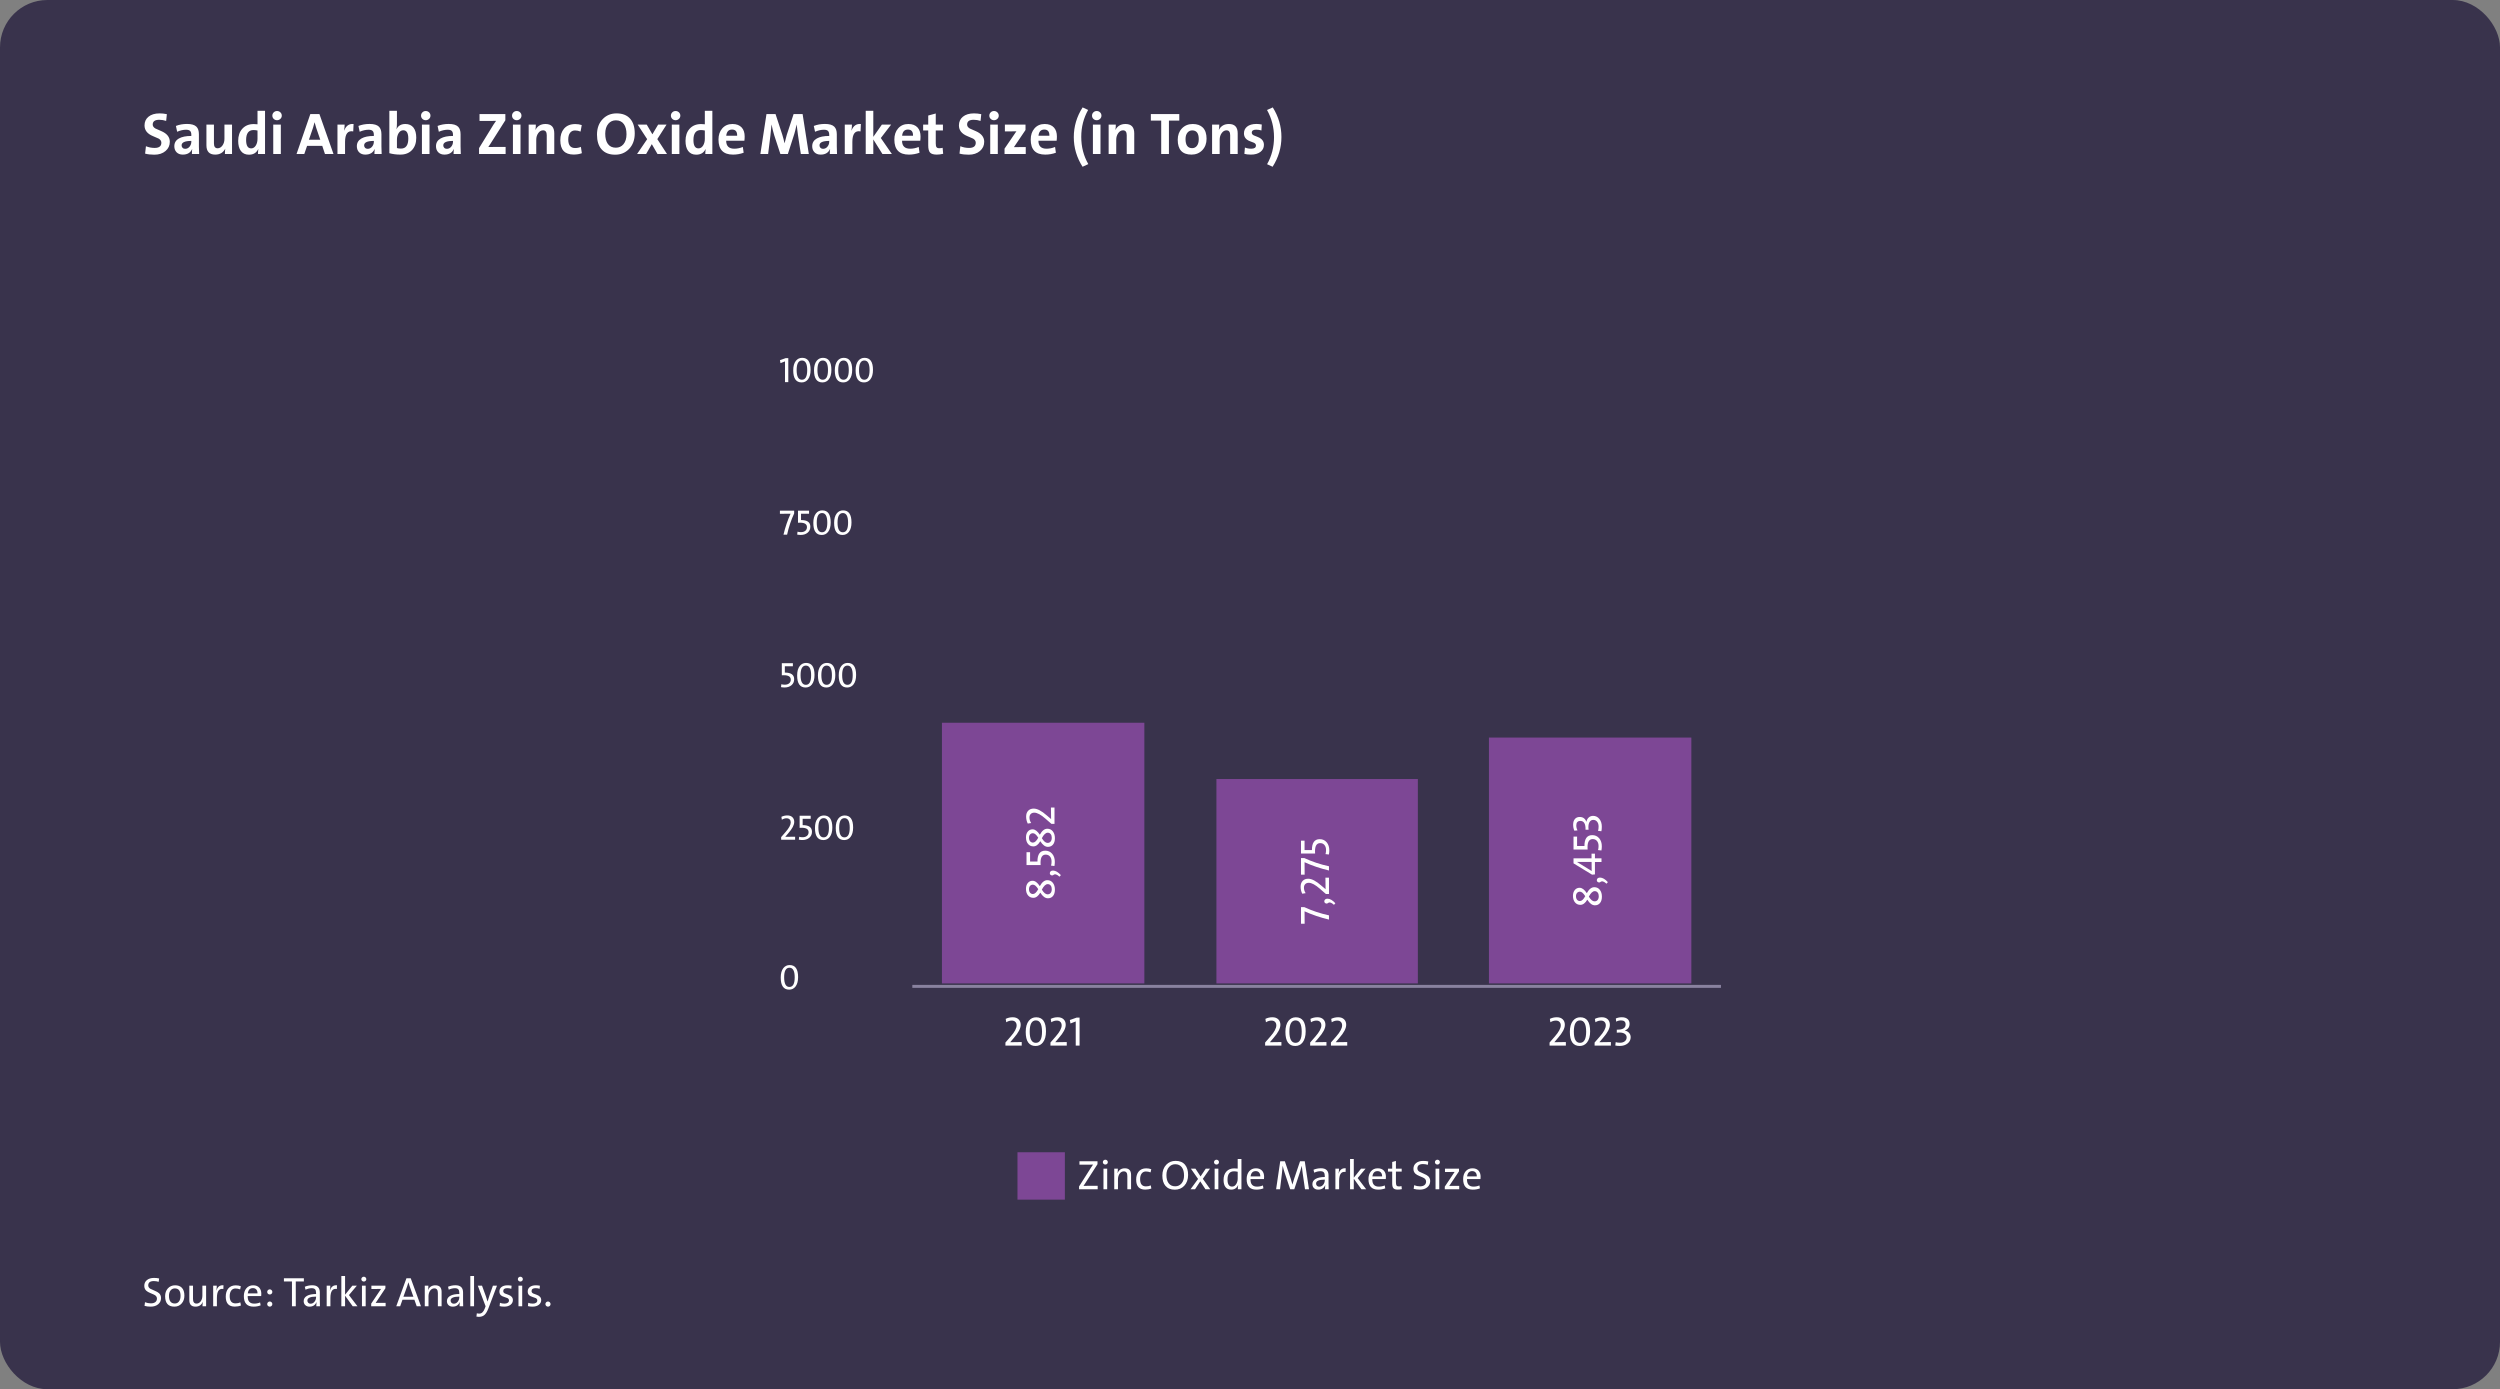 <?xml version="1.0" encoding="UTF-8"?> <svg xmlns="http://www.w3.org/2000/svg" width="844" height="469" viewBox="0 0 844 469" fill="none"><rect x="0" y="0" width="844" height="469" fill="#808080" stroke="none"/><rect width="844" height="469" rx="16" fill="#39334C"></rect><path d="M57.326 47.859C57.326 49.122 56.848 50.161 55.891 50.975C54.914 51.808 53.654 52.225 52.111 52.225C50.933 52.225 49.891 52.104 48.986 51.863L49.27 49.363C50.194 49.747 51.174 49.94 52.209 49.94C53.719 49.94 54.475 49.353 54.475 48.182C54.475 47.622 54.178 47.163 53.586 46.805C53.43 46.714 52.779 46.43 51.633 45.955C49.738 45.18 48.791 43.976 48.791 42.342C48.791 41.118 49.234 40.141 50.119 39.412C51.031 38.657 52.287 38.279 53.889 38.279C54.696 38.279 55.51 38.367 56.33 38.543L56.096 40.818C55.315 40.565 54.54 40.438 53.772 40.438C52.294 40.438 51.555 40.978 51.555 42.059C51.555 42.579 51.854 43.019 52.453 43.377C52.583 43.455 53.247 43.748 54.445 44.256C56.366 45.076 57.326 46.277 57.326 47.859ZM64.787 52C64.787 51.316 64.82 50.757 64.885 50.32L64.865 50.301C64.325 51.564 63.267 52.195 61.691 52.195C60.812 52.195 60.113 51.925 59.592 51.385C59.097 50.864 58.85 50.19 58.85 49.363C58.85 48.211 59.37 47.339 60.412 46.746C61.402 46.18 62.795 45.897 64.592 45.897V45.535C64.592 44.923 64.458 44.484 64.191 44.217C63.918 43.937 63.459 43.797 62.815 43.797C61.864 43.797 60.861 44.025 59.807 44.48L59.387 42.518C60.52 42.068 61.773 41.844 63.147 41.844C64.624 41.844 65.676 42.15 66.301 42.762C66.867 43.309 67.15 44.168 67.15 45.34V49.441C67.15 50.418 67.176 51.271 67.228 52H64.787ZM64.592 47.576C62.404 47.576 61.31 48.078 61.31 49.08C61.31 49.412 61.418 49.685 61.633 49.9C61.854 50.128 62.147 50.242 62.512 50.242C63.111 50.242 63.612 49.992 64.016 49.49C64.4 49.015 64.592 48.465 64.592 47.84V47.576ZM75.93 52C75.93 51.232 75.969 50.639 76.047 50.223H76.027C75.344 51.538 74.217 52.195 72.648 52.195C70.676 52.195 69.689 51.144 69.689 49.041V42.059H72.228V48.416C72.228 49.51 72.642 50.057 73.469 50.057C74.113 50.057 74.66 49.741 75.109 49.109C75.552 48.491 75.773 47.742 75.773 46.863V42.059H78.332V52H75.93ZM87.092 52C87.092 51.434 87.131 50.88 87.209 50.34H87.17C86.578 51.596 85.533 52.225 84.035 52.225C82.85 52.225 81.942 51.801 81.311 50.955C80.712 50.148 80.412 49.015 80.412 47.557C80.412 45.857 80.878 44.493 81.809 43.465C82.759 42.41 84.048 41.883 85.676 41.883C86.125 41.883 86.545 41.909 86.936 41.961V37.4H89.475V52H87.092ZM86.936 44.06C86.441 43.956 85.992 43.904 85.588 43.904C83.921 43.904 83.088 45.031 83.088 47.283C83.088 49.158 83.658 50.096 84.797 50.096C85.441 50.096 85.966 49.767 86.369 49.109C86.747 48.491 86.936 47.736 86.936 46.844V44.06ZM95.129 39.041C95.129 39.464 94.973 39.825 94.66 40.125C94.341 40.431 93.963 40.584 93.527 40.584C93.085 40.584 92.71 40.434 92.404 40.135C92.098 39.835 91.945 39.471 91.945 39.041C91.945 38.611 92.098 38.243 92.404 37.938C92.71 37.632 93.085 37.478 93.527 37.478C93.97 37.478 94.348 37.628 94.66 37.928C94.973 38.234 95.129 38.605 95.129 39.041ZM92.248 52V42.059H94.807V52H92.248ZM109.709 52L108.791 49.236H103.674L102.727 52H100.109L104.768 38.504H107.834L112.59 52H109.709ZM106.75 43.162C106.516 42.453 106.337 41.831 106.213 41.297H106.193C105.979 42.098 105.803 42.719 105.666 43.162L104.289 47.176H108.127L106.75 43.162ZM119.25 44.363C117.408 43.999 116.486 45.19 116.486 47.938V52H113.928V42.059H116.35C116.35 42.69 116.288 43.357 116.164 44.06H116.203C116.815 42.453 117.87 41.72 119.367 41.863L119.25 44.363ZM126.408 52C126.408 51.316 126.441 50.757 126.506 50.32L126.486 50.301C125.946 51.564 124.888 52.195 123.312 52.195C122.434 52.195 121.734 51.925 121.213 51.385C120.718 50.864 120.471 50.19 120.471 49.363C120.471 48.211 120.992 47.339 122.033 46.746C123.023 46.18 124.416 45.897 126.213 45.897V45.535C126.213 44.923 126.079 44.484 125.812 44.217C125.539 43.937 125.08 43.797 124.436 43.797C123.485 43.797 122.482 44.025 121.428 44.48L121.008 42.518C122.141 42.068 123.394 41.844 124.768 41.844C126.245 41.844 127.297 42.15 127.922 42.762C128.488 43.309 128.771 44.168 128.771 45.34V49.441C128.771 50.418 128.798 51.271 128.85 52H126.408ZM126.213 47.576C124.025 47.576 122.932 48.078 122.932 49.08C122.932 49.412 123.039 49.685 123.254 49.9C123.475 50.128 123.768 50.242 124.133 50.242C124.732 50.242 125.233 49.992 125.637 49.49C126.021 49.015 126.213 48.465 126.213 47.84V47.576ZM140.529 46.522C140.529 48.234 140.061 49.601 139.123 50.623C138.153 51.671 136.828 52.195 135.148 52.195C133.82 52.195 132.587 52.036 131.447 51.717V37.4H134.006V41.678C134.006 42.42 133.954 43.068 133.85 43.621H133.869C134.41 42.449 135.409 41.863 136.867 41.863C138.046 41.863 138.954 42.27 139.592 43.084C140.217 43.891 140.529 45.037 140.529 46.522ZM137.844 46.775C137.844 44.913 137.277 43.982 136.145 43.982C135.5 43.982 134.976 44.308 134.572 44.959C134.195 45.571 134.006 46.31 134.006 47.176V49.978C134.364 50.102 134.81 50.164 135.344 50.164C137.01 50.164 137.844 49.035 137.844 46.775ZM145.324 39.041C145.324 39.464 145.168 39.825 144.855 40.125C144.536 40.431 144.159 40.584 143.723 40.584C143.28 40.584 142.906 40.434 142.6 40.135C142.294 39.835 142.141 39.471 142.141 39.041C142.141 38.611 142.294 38.243 142.6 37.938C142.906 37.632 143.28 37.478 143.723 37.478C144.165 37.478 144.543 37.628 144.855 37.928C145.168 38.234 145.324 38.605 145.324 39.041ZM142.443 52V42.059H145.002V52H142.443ZM153.127 52C153.127 51.316 153.16 50.757 153.225 50.32L153.205 50.301C152.665 51.564 151.607 52.195 150.031 52.195C149.152 52.195 148.452 51.925 147.932 51.385C147.437 50.864 147.189 50.19 147.189 49.363C147.189 48.211 147.71 47.339 148.752 46.746C149.742 46.18 151.135 45.897 152.932 45.897V45.535C152.932 44.923 152.798 44.484 152.531 44.217C152.258 43.937 151.799 43.797 151.154 43.797C150.204 43.797 149.201 44.025 148.146 44.48L147.727 42.518C148.859 42.068 150.113 41.844 151.486 41.844C152.964 41.844 154.016 42.15 154.641 42.762C155.207 43.309 155.49 44.168 155.49 45.34V49.441C155.49 50.418 155.516 51.271 155.568 52H153.127ZM152.932 47.576C150.744 47.576 149.65 48.078 149.65 49.08C149.65 49.412 149.758 49.685 149.973 49.9C150.194 50.128 150.487 50.242 150.852 50.242C151.451 50.242 151.952 49.992 152.355 49.49C152.74 49.015 152.932 48.465 152.932 47.84V47.576ZM161.73 52V49.998L166.594 42.078C166.971 41.499 167.264 41.072 167.473 40.799C166.828 40.825 166.008 40.838 165.012 40.838H161.887V38.504H170.607V40.603L165.471 48.699C165.184 49.155 164.976 49.467 164.846 49.637C165.074 49.611 166.047 49.598 167.766 49.598H170.695V52H161.73ZM176.047 39.041C176.047 39.464 175.891 39.825 175.578 40.125C175.259 40.431 174.882 40.584 174.445 40.584C174.003 40.584 173.628 40.434 173.322 40.135C173.016 39.835 172.863 39.471 172.863 39.041C172.863 38.611 173.016 38.243 173.322 37.938C173.628 37.632 174.003 37.478 174.445 37.478C174.888 37.478 175.266 37.628 175.578 37.928C175.891 38.234 176.047 38.605 176.047 39.041ZM173.166 52V42.059H175.725V52H173.166ZM184.582 52V45.643C184.582 44.549 184.169 44.002 183.342 44.002C182.704 44.002 182.16 44.318 181.711 44.949C181.262 45.574 181.037 46.323 181.037 47.195V52H178.479V42.059H180.9C180.9 42.762 180.852 43.354 180.754 43.836H180.783C181.46 42.521 182.587 41.863 184.162 41.863C186.135 41.863 187.121 42.915 187.121 45.018V52H184.582ZM196.438 51.717C195.643 52.023 194.712 52.176 193.645 52.176C190.656 52.176 189.162 50.571 189.162 47.361C189.162 45.734 189.576 44.432 190.402 43.455C191.294 42.407 192.567 41.883 194.221 41.883C195.015 41.883 195.741 41.997 196.398 42.225L195.998 44.422C195.38 44.168 194.761 44.041 194.143 44.041C193.4 44.041 192.827 44.321 192.424 44.881C192.033 45.415 191.838 46.154 191.838 47.098C191.838 49.018 192.613 49.978 194.162 49.978C194.859 49.978 195.507 49.845 196.105 49.578L196.438 51.717ZM214.289 45.037C214.289 47.218 213.641 48.976 212.346 50.31C211.109 51.587 209.556 52.225 207.688 52.225C205.669 52.225 204.13 51.613 203.068 50.389C202.053 49.223 201.545 47.579 201.545 45.457C201.545 43.283 202.193 41.528 203.488 40.193C204.725 38.917 206.278 38.279 208.146 38.279C210.165 38.279 211.701 38.888 212.756 40.105C213.778 41.277 214.289 42.921 214.289 45.037ZM211.506 45.34C211.506 43.868 211.213 42.726 210.627 41.912C210.008 41.053 209.107 40.623 207.922 40.623C206.874 40.623 206.021 41.014 205.363 41.795C204.673 42.615 204.328 43.732 204.328 45.145C204.328 46.622 204.621 47.768 205.207 48.582C205.826 49.435 206.724 49.861 207.902 49.861C208.957 49.861 209.813 49.474 210.471 48.699C211.161 47.879 211.506 46.759 211.506 45.34ZM221.975 52L220.051 48.66L218.127 52H215.07L218.488 46.98L215.266 42.059H218.332L220.246 45.34L222.189 42.059H225.031L221.906 46.961L225.188 52H221.975ZM229.68 39.041C229.68 39.464 229.523 39.825 229.211 40.125C228.892 40.431 228.514 40.584 228.078 40.584C227.635 40.584 227.261 40.434 226.955 40.135C226.649 39.835 226.496 39.471 226.496 39.041C226.496 38.611 226.649 38.243 226.955 37.938C227.261 37.632 227.635 37.478 228.078 37.478C228.521 37.478 228.898 37.628 229.211 37.928C229.523 38.234 229.68 38.605 229.68 39.041ZM226.799 52V42.059H229.357V52H226.799ZM238.107 52C238.107 51.434 238.146 50.88 238.225 50.34H238.186C237.593 51.596 236.548 52.225 235.051 52.225C233.866 52.225 232.958 51.801 232.326 50.955C231.727 50.148 231.428 49.015 231.428 47.557C231.428 45.857 231.893 44.493 232.824 43.465C233.775 42.41 235.064 41.883 236.691 41.883C237.141 41.883 237.561 41.909 237.951 41.961V37.4H240.49V52H238.107ZM237.951 44.06C237.456 43.956 237.007 43.904 236.604 43.904C234.937 43.904 234.104 45.031 234.104 47.283C234.104 49.158 234.673 50.096 235.812 50.096C236.457 50.096 236.981 49.767 237.385 49.109C237.762 48.491 237.951 47.736 237.951 46.844V44.06ZM251.398 46.082C251.398 46.675 251.366 47.153 251.301 47.518H245.158C245.158 49.308 246.073 50.203 247.902 50.203C248.866 50.203 249.826 50.008 250.783 49.617L251.057 51.56C249.904 51.984 248.706 52.195 247.463 52.195C244.195 52.195 242.561 50.503 242.561 47.117C242.561 45.587 242.977 44.34 243.811 43.377C244.676 42.368 245.832 41.863 247.277 41.863C248.658 41.863 249.709 42.27 250.432 43.084C251.076 43.82 251.398 44.819 251.398 46.082ZM248.859 45.818C248.898 44.432 248.326 43.738 247.141 43.738C245.982 43.738 245.327 44.432 245.178 45.818H248.859ZM270.363 52L269.377 45.477C269.234 44.5 269.094 43.374 268.957 42.098H268.918C268.651 43.38 268.4 44.409 268.166 45.184L265.979 52H263.459L261.379 45.662C261.008 44.451 260.715 43.263 260.5 42.098H260.461C260.357 43.367 260.236 44.568 260.1 45.701L259.318 52H256.701L258.762 38.504H261.818L264.104 45.477C264.403 46.453 264.65 47.4 264.846 48.318H264.885C265.165 47.127 265.409 46.193 265.617 45.516L267.922 38.504H270.959L273.059 52H270.363ZM280.139 52C280.139 51.316 280.171 50.757 280.236 50.32L280.217 50.301C279.676 51.564 278.618 52.195 277.043 52.195C276.164 52.195 275.464 51.925 274.943 51.385C274.449 50.864 274.201 50.19 274.201 49.363C274.201 48.211 274.722 47.339 275.764 46.746C276.753 46.18 278.146 45.897 279.943 45.897V45.535C279.943 44.923 279.81 44.484 279.543 44.217C279.27 43.937 278.811 43.797 278.166 43.797C277.215 43.797 276.213 44.025 275.158 44.48L274.738 42.518C275.871 42.068 277.124 41.844 278.498 41.844C279.976 41.844 281.027 42.15 281.652 42.762C282.219 43.309 282.502 44.168 282.502 45.34V49.441C282.502 50.418 282.528 51.271 282.58 52H280.139ZM279.943 47.576C277.756 47.576 276.662 48.078 276.662 49.08C276.662 49.412 276.77 49.685 276.984 49.9C277.206 50.128 277.499 50.242 277.863 50.242C278.462 50.242 278.964 49.992 279.367 49.49C279.751 49.015 279.943 48.465 279.943 47.84V47.576ZM290.52 44.363C288.677 43.999 287.756 45.19 287.756 47.938V52H285.197V42.059H287.619C287.619 42.69 287.557 43.357 287.434 44.06H287.473C288.085 42.453 289.139 41.72 290.637 41.863L290.52 44.363ZM297.912 52L294.826 47.078V52H292.268V37.4H294.826V46.199L297.727 42.059H300.852L297.365 46.6L301.105 52H297.912ZM310.773 46.082C310.773 46.675 310.741 47.153 310.676 47.518H304.533C304.533 49.308 305.448 50.203 307.277 50.203C308.241 50.203 309.201 50.008 310.158 49.617L310.432 51.56C309.279 51.984 308.081 52.195 306.838 52.195C303.57 52.195 301.936 50.503 301.936 47.117C301.936 45.587 302.352 44.34 303.186 43.377C304.051 42.368 305.207 41.863 306.652 41.863C308.033 41.863 309.084 42.27 309.807 43.084C310.451 43.82 310.773 44.819 310.773 46.082ZM308.234 45.818C308.273 44.432 307.701 43.738 306.516 43.738C305.357 43.738 304.702 44.432 304.553 45.818H308.234ZM318.41 51.922C317.668 52.104 316.949 52.195 316.252 52.195C315.158 52.195 314.403 51.967 313.986 51.512C313.576 51.056 313.371 50.245 313.371 49.08V44.041H311.652V42.059H313.371V39.002L315.91 38.318V42.059H318.332V44.041H315.91V48.397C315.91 49.035 315.998 49.467 316.174 49.695C316.343 49.923 316.649 50.037 317.092 50.037C317.535 50.037 317.915 49.992 318.234 49.9L318.41 51.922ZM332.268 47.859C332.268 49.122 331.789 50.161 330.832 50.975C329.855 51.808 328.596 52.225 327.053 52.225C325.874 52.225 324.833 52.104 323.928 51.863L324.211 49.363C325.135 49.747 326.115 49.94 327.15 49.94C328.661 49.94 329.416 49.353 329.416 48.182C329.416 47.622 329.12 47.163 328.527 46.805C328.371 46.714 327.72 46.43 326.574 45.955C324.68 45.18 323.732 43.976 323.732 42.342C323.732 41.118 324.175 40.141 325.061 39.412C325.972 38.657 327.229 38.279 328.83 38.279C329.637 38.279 330.451 38.367 331.271 38.543L331.037 40.818C330.256 40.565 329.481 40.438 328.713 40.438C327.235 40.438 326.496 40.978 326.496 42.059C326.496 42.579 326.796 43.019 327.395 43.377C327.525 43.455 328.189 43.748 329.387 44.256C331.307 45.076 332.268 46.277 332.268 47.859ZM337.18 39.041C337.18 39.464 337.023 39.825 336.711 40.125C336.392 40.431 336.014 40.584 335.578 40.584C335.135 40.584 334.761 40.434 334.455 40.135C334.149 39.835 333.996 39.471 333.996 39.041C333.996 38.611 334.149 38.243 334.455 37.938C334.761 37.632 335.135 37.478 335.578 37.478C336.021 37.478 336.398 37.628 336.711 37.928C337.023 38.234 337.18 38.605 337.18 39.041ZM334.299 52V42.059H336.857V52H334.299ZM339.133 52V50.184L343.137 44.324C342.629 44.35 341.923 44.363 341.018 44.363H339.25V42.059H346.213V43.885L342.297 49.676C342.577 49.663 343.329 49.656 344.553 49.656H346.291V52H339.133ZM356.809 46.082C356.809 46.675 356.776 47.153 356.711 47.518H350.568C350.568 49.308 351.483 50.203 353.312 50.203C354.276 50.203 355.236 50.008 356.193 49.617L356.467 51.56C355.314 51.984 354.117 52.195 352.873 52.195C349.605 52.195 347.971 50.503 347.971 47.117C347.971 45.587 348.387 44.34 349.221 43.377C350.087 42.368 351.242 41.863 352.688 41.863C354.068 41.863 355.119 42.27 355.842 43.084C356.486 43.82 356.809 44.819 356.809 46.082ZM354.27 45.818C354.309 44.432 353.736 43.738 352.551 43.738C351.392 43.738 350.738 44.432 350.588 45.818H354.27ZM365.471 56.297C363.498 53.198 362.512 49.865 362.512 46.297C362.512 42.71 363.505 39.363 365.49 36.258L367.355 37.117C365.806 39.884 365.031 42.911 365.031 46.199C365.031 49.585 365.826 52.651 367.414 55.398L365.471 56.297ZM371.848 39.041C371.848 39.464 371.691 39.825 371.379 40.125C371.06 40.431 370.682 40.584 370.246 40.584C369.803 40.584 369.429 40.434 369.123 40.135C368.817 39.835 368.664 39.471 368.664 39.041C368.664 38.611 368.817 38.243 369.123 37.938C369.429 37.632 369.803 37.478 370.246 37.478C370.689 37.478 371.066 37.628 371.379 37.928C371.691 38.234 371.848 38.605 371.848 39.041ZM368.967 52V42.059H371.525V52H368.967ZM380.383 52V45.643C380.383 44.549 379.969 44.002 379.143 44.002C378.505 44.002 377.961 44.318 377.512 44.949C377.062 45.574 376.838 46.323 376.838 47.195V52H374.279V42.059H376.701C376.701 42.762 376.652 43.354 376.555 43.836H376.584C377.261 42.521 378.387 41.863 379.963 41.863C381.936 41.863 382.922 42.915 382.922 45.018V52H380.383ZM394.631 40.721V52H392.023V40.721H388.527V38.504H398.127V40.721H394.631ZM407.336 46.844C407.336 48.4 406.861 49.682 405.91 50.691C404.953 51.694 403.736 52.195 402.258 52.195C399.152 52.195 397.6 50.529 397.6 47.195C397.6 45.639 398.068 44.363 399.006 43.367C399.956 42.365 401.18 41.863 402.678 41.863C404.143 41.863 405.275 42.264 406.076 43.065C406.916 43.917 407.336 45.177 407.336 46.844ZM404.699 46.98C404.699 45.008 403.967 44.022 402.502 44.022C401.877 44.022 401.356 44.253 400.939 44.715C400.471 45.242 400.236 45.984 400.236 46.941C400.236 48.992 400.979 50.018 402.463 50.018C403.12 50.018 403.651 49.764 404.055 49.256C404.484 48.715 404.699 47.957 404.699 46.98ZM415.305 52V45.643C415.305 44.549 414.891 44.002 414.064 44.002C413.426 44.002 412.883 44.318 412.434 44.949C411.984 45.574 411.76 46.323 411.76 47.195V52H409.201V42.059H411.623C411.623 42.762 411.574 43.354 411.477 43.836H411.506C412.183 42.521 413.309 41.863 414.885 41.863C416.857 41.863 417.844 42.915 417.844 45.018V52H415.305ZM426.701 48.904C426.701 49.894 426.301 50.691 425.5 51.297C424.699 51.896 423.641 52.195 422.326 52.195C421.46 52.195 420.718 52.111 420.1 51.941L420.285 49.803C420.897 50.07 421.604 50.203 422.404 50.203C423.472 50.203 424.006 49.842 424.006 49.119C424.006 48.742 423.794 48.439 423.371 48.211C423.332 48.191 422.87 48.012 421.984 47.674C420.637 47.166 419.963 46.281 419.963 45.018C419.963 44.087 420.305 43.338 420.988 42.772C421.743 42.153 422.808 41.844 424.182 41.844C424.761 41.844 425.36 41.909 425.979 42.039L425.861 44.041C425.275 43.865 424.676 43.777 424.064 43.777C423.088 43.777 422.6 44.119 422.6 44.803C422.6 45.161 422.814 45.457 423.244 45.691L424.65 46.258C426.018 46.798 426.701 47.68 426.701 48.904ZM432.609 46.238C432.609 49.839 431.617 53.191 429.631 56.297L427.766 55.438C429.328 52.69 430.109 49.656 430.109 46.336C430.109 43.003 429.322 39.936 427.746 37.137L429.689 36.258C431.636 39.376 432.609 42.703 432.609 46.238Z" fill="white"></path><path d="M54.364 438.225C54.364 439.081 54.045 439.776 53.407 440.31C52.765 440.852 51.917 441.123 50.864 441.123C50.103 441.123 49.413 441.036 48.793 440.863L48.95 439.626C49.588 439.881 50.251 440.009 50.94 440.009C51.532 440.009 52.008 439.886 52.368 439.64C52.778 439.357 52.983 438.942 52.983 438.396C52.983 437.931 52.76 437.548 52.313 437.247C52.117 437.119 51.628 436.896 50.844 436.577C50.169 436.304 49.682 436.026 49.381 435.743C48.934 435.319 48.711 434.77 48.711 434.096C48.711 433.298 48.996 432.66 49.565 432.182C50.158 431.676 50.974 431.423 52.013 431.423C52.642 431.423 53.211 431.484 53.722 431.607L53.571 432.742C53.02 432.574 52.477 432.489 51.944 432.489C50.677 432.489 50.044 432.979 50.044 433.959C50.044 434.401 50.267 434.77 50.714 435.066C50.905 435.189 51.402 435.415 52.204 435.743C52.888 436.021 53.384 436.304 53.694 436.591C54.141 437.015 54.364 437.559 54.364 438.225ZM62.253 437.404C62.253 438.471 61.945 439.353 61.33 440.05C60.701 440.765 59.881 441.123 58.869 441.123C56.786 441.123 55.745 439.943 55.745 437.582C55.745 436.534 56.048 435.668 56.654 434.984C57.283 434.273 58.11 433.918 59.136 433.918C60.084 433.918 60.827 434.185 61.364 434.718C61.957 435.315 62.253 436.21 62.253 437.404ZM60.954 437.473C60.954 435.8 60.309 434.964 59.02 434.964C58.473 434.964 58.019 435.164 57.659 435.565C57.249 436.017 57.044 436.648 57.044 437.459C57.044 439.195 57.703 440.063 59.02 440.063C59.575 440.063 60.027 439.854 60.373 439.435C60.76 438.97 60.954 438.316 60.954 437.473ZM68.364 441C68.364 440.394 68.403 439.904 68.481 439.53H68.453C67.997 440.592 67.179 441.123 65.999 441.123C64.609 441.123 63.914 440.382 63.914 438.901V434.041H65.158V438.525C65.158 439.569 65.555 440.091 66.348 440.091C66.922 440.091 67.396 439.831 67.769 439.312C68.139 438.797 68.323 438.152 68.323 437.377V434.041H69.581V441H68.364ZM75.398 435.162C73.949 434.902 73.225 435.914 73.225 438.197V441H71.967V434.041H73.184C73.184 434.615 73.133 435.167 73.033 435.695H73.061C73.457 434.387 74.255 433.795 75.453 433.918L75.398 435.162ZM81.339 440.733C80.715 440.984 80.022 441.109 79.261 441.109C77.228 441.109 76.212 439.991 76.212 437.753C76.212 436.595 76.497 435.677 77.066 434.998C77.663 434.287 78.509 433.932 79.603 433.932C80.227 433.932 80.794 434.03 81.305 434.226L81.072 435.299C80.539 435.094 80.01 434.991 79.486 434.991C78.871 434.991 78.39 435.233 78.044 435.716C77.711 436.181 77.545 436.803 77.545 437.582C77.545 439.209 78.201 440.022 79.514 440.022C80.12 440.022 80.662 439.909 81.141 439.681L81.339 440.733ZM88.216 436.775C88.216 437.017 88.202 437.277 88.175 437.555H83.622C83.581 439.255 84.315 440.104 85.823 440.104C86.52 440.104 87.184 439.97 87.812 439.701L87.99 440.692C87.27 440.979 86.468 441.123 85.584 441.123C83.41 441.123 82.323 439.934 82.323 437.555C82.323 436.493 82.599 435.627 83.15 434.957C83.725 434.264 84.495 433.918 85.461 433.918C86.382 433.918 87.083 434.198 87.566 434.759C87.999 435.265 88.216 435.937 88.216 436.775ZM86.931 436.659C86.944 436.099 86.81 435.659 86.527 435.34C86.254 435.025 85.869 434.868 85.372 434.868C84.388 434.868 83.816 435.465 83.656 436.659H86.931ZM91.941 436.153C91.941 436.399 91.857 436.607 91.689 436.775C91.52 436.939 91.315 437.021 91.073 437.021C90.832 437.021 90.627 436.939 90.458 436.775C90.289 436.607 90.205 436.399 90.205 436.153C90.205 435.916 90.289 435.714 90.458 435.545C90.631 435.372 90.836 435.285 91.073 435.285C91.31 435.285 91.515 435.372 91.689 435.545C91.857 435.714 91.941 435.916 91.941 436.153ZM91.941 440.255C91.941 440.496 91.857 440.701 91.689 440.87C91.515 441.039 91.31 441.123 91.073 441.123C90.836 441.123 90.631 441.039 90.458 440.87C90.289 440.701 90.205 440.496 90.205 440.255C90.205 440.018 90.289 439.815 90.458 439.646C90.631 439.473 90.836 439.387 91.073 439.387C91.31 439.387 91.515 439.473 91.689 439.646C91.857 439.815 91.941 440.018 91.941 440.255ZM99.857 432.626V441H98.565V432.626H95.852V431.553H102.585V432.626H99.857ZM106.782 441C106.782 440.339 106.805 439.877 106.851 439.612H106.823C106.427 440.619 105.638 441.123 104.458 441.123C103.884 441.123 103.417 440.952 103.057 440.61C102.701 440.264 102.523 439.811 102.523 439.25C102.523 438.498 102.888 437.912 103.617 437.493C104.355 437.069 105.385 436.857 106.707 436.857V436.536C106.707 435.966 106.6 435.554 106.386 435.299C106.153 435.03 105.771 434.896 105.237 434.896C104.563 434.896 103.863 435.064 103.139 435.401L102.899 434.403C103.706 434.071 104.542 433.904 105.408 433.904C107.117 433.904 107.972 434.715 107.972 436.338V438.997C107.972 439.731 107.985 440.398 108.013 441H106.782ZM106.707 437.739C104.747 437.739 103.768 438.181 103.768 439.065C103.768 439.375 103.866 439.628 104.062 439.824C104.257 440.029 104.515 440.132 104.834 440.132C105.372 440.132 105.825 439.899 106.194 439.435C106.536 438.997 106.707 438.491 106.707 437.917V437.739ZM113.721 435.162C112.271 434.902 111.547 435.914 111.547 438.197V441H110.289V434.041H111.506C111.506 434.615 111.456 435.167 111.355 435.695H111.383C111.779 434.387 112.577 433.795 113.775 433.918L113.721 435.162ZM119.073 441L116.496 437.418V441H115.238V430.78H116.496V437.097L118.95 434.041H120.475L117.802 437.22L120.687 441H119.073ZM123.667 431.847C123.667 432.07 123.585 432.261 123.421 432.421C123.257 432.576 123.059 432.653 122.826 432.653C122.594 432.653 122.396 432.576 122.231 432.421C122.067 432.266 121.985 432.075 121.985 431.847C121.985 431.614 122.067 431.418 122.231 431.259C122.396 431.099 122.594 431.02 122.826 431.02C123.059 431.02 123.257 431.099 123.421 431.259C123.585 431.418 123.667 431.614 123.667 431.847ZM122.197 441V434.041H123.455V441H122.197ZM125.314 441V440.104L128.644 435.135C128.124 435.153 127.513 435.162 126.812 435.162H125.383V434.041H130.113V434.923L126.825 439.865C127.331 439.847 127.962 439.838 128.719 439.838H130.188V441H125.314ZM140.682 441L139.896 438.785H135.876L135.097 441H133.777L137.209 431.553H138.665L142.124 441H140.682ZM138.303 434.226C138.161 433.838 138.025 433.408 137.893 432.934H137.865C137.738 433.398 137.608 433.82 137.476 434.198L136.197 437.767H139.561L138.303 434.226ZM147.825 441V436.522C147.825 435.474 147.429 434.95 146.636 434.95C146.066 434.95 145.594 435.21 145.221 435.729C144.847 436.249 144.66 436.896 144.66 437.671V441H143.402V434.041H144.619C144.619 434.647 144.583 435.137 144.51 435.511H144.537C144.988 434.449 145.804 433.918 146.984 433.918C148.383 433.918 149.083 434.659 149.083 436.14V441H147.825ZM155.14 441C155.14 440.339 155.162 439.877 155.208 439.612H155.181C154.784 440.619 153.996 441.123 152.815 441.123C152.241 441.123 151.774 440.952 151.414 440.61C151.059 440.264 150.881 439.811 150.881 439.25C150.881 438.498 151.245 437.912 151.975 437.493C152.713 437.069 153.743 436.857 155.064 436.857V436.536C155.064 435.966 154.957 435.554 154.743 435.299C154.511 435.03 154.128 434.896 153.595 434.896C152.92 434.896 152.221 435.064 151.496 435.401L151.257 434.403C152.063 434.071 152.9 433.904 153.766 433.904C155.475 433.904 156.329 434.715 156.329 436.338V438.997C156.329 439.731 156.343 440.398 156.37 441H155.14ZM155.064 437.739C153.105 437.739 152.125 438.181 152.125 439.065C152.125 439.375 152.223 439.628 152.419 439.824C152.615 440.029 152.872 440.132 153.191 440.132C153.729 440.132 154.183 439.899 154.552 439.435C154.894 438.997 155.064 438.491 155.064 437.917V437.739ZM158.783 441V430.78H160.041V441H158.783ZM164.929 441.588C164.514 442.7 164.058 443.477 163.562 443.919C163.078 444.352 162.443 444.568 161.654 444.568C161.413 444.568 161.142 444.541 160.841 444.486L160.978 443.365C161.219 443.438 161.499 443.475 161.818 443.475C162.611 443.475 163.224 442.903 163.657 441.759L163.938 441L161.306 434.041H162.728L164.047 437.657C164.197 438.076 164.375 438.648 164.58 439.373H164.607C164.73 438.899 164.958 438.186 165.291 437.233L166.412 434.041H167.786L164.929 441.588ZM173.152 438.901C173.152 439.549 172.888 440.079 172.359 440.494C171.822 440.913 171.106 441.123 170.213 441.123C169.602 441.123 169.087 441.064 168.668 440.945L168.784 439.824C169.24 440.011 169.753 440.104 170.322 440.104C170.773 440.104 171.138 440.009 171.416 439.817C171.694 439.626 171.833 439.366 171.833 439.038C171.833 438.696 171.664 438.432 171.327 438.245C171.204 438.181 170.835 438.049 170.22 437.849C169.709 437.689 169.338 437.502 169.105 437.288C168.768 436.983 168.6 436.554 168.6 436.003C168.6 435.383 168.83 434.886 169.29 434.513C169.787 434.116 170.482 433.918 171.375 433.918C171.803 433.918 172.25 433.964 172.715 434.055L172.619 435.094C172.168 434.952 171.715 434.882 171.259 434.882C170.352 434.882 169.898 435.212 169.898 435.873C169.898 436.21 170.069 436.475 170.411 436.666C170.539 436.739 170.91 436.876 171.525 437.076C172.61 437.436 173.152 438.045 173.152 438.901ZM176.509 431.847C176.509 432.07 176.427 432.261 176.263 432.421C176.099 432.576 175.9 432.653 175.668 432.653C175.436 432.653 175.237 432.576 175.073 432.421C174.909 432.266 174.827 432.075 174.827 431.847C174.827 431.614 174.909 431.418 175.073 431.259C175.237 431.099 175.436 431.02 175.668 431.02C175.9 431.02 176.099 431.099 176.263 431.259C176.427 431.418 176.509 431.614 176.509 431.847ZM175.039 441V434.041H176.297V441H175.039ZM182.709 438.901C182.709 439.549 182.445 440.079 181.916 440.494C181.378 440.913 180.663 441.123 179.77 441.123C179.159 441.123 178.644 441.064 178.225 440.945L178.341 439.824C178.797 440.011 179.309 440.104 179.879 440.104C180.33 440.104 180.695 440.009 180.973 439.817C181.251 439.626 181.39 439.366 181.39 439.038C181.39 438.696 181.221 438.432 180.884 438.245C180.761 438.181 180.392 438.049 179.776 437.849C179.266 437.689 178.895 437.502 178.662 437.288C178.325 436.983 178.156 436.554 178.156 436.003C178.156 435.383 178.386 434.886 178.847 434.513C179.343 434.116 180.038 433.918 180.932 433.918C181.36 433.918 181.807 433.964 182.271 434.055L182.176 435.094C181.725 434.952 181.271 434.882 180.815 434.882C179.909 434.882 179.455 435.212 179.455 435.873C179.455 436.21 179.626 436.475 179.968 436.666C180.095 436.739 180.467 436.876 181.082 437.076C182.167 437.436 182.709 438.045 182.709 438.901ZM185.867 440.255C185.867 440.496 185.783 440.701 185.614 440.87C185.446 441.039 185.241 441.123 184.999 441.123C184.762 441.123 184.557 441.039 184.384 440.87C184.215 440.701 184.131 440.496 184.131 440.255C184.131 440.018 184.215 439.815 184.384 439.646C184.557 439.473 184.762 439.387 184.999 439.387C185.241 439.387 185.446 439.473 185.614 439.646C185.783 439.815 185.867 440.018 185.867 440.255Z" fill="white"></path><rect x="343.5" y="389" width="16" height="16" fill="#7D4795"></rect><path d="M364.287 401.5V400.55L368.252 394.302C368.607 393.759 368.863 393.381 369.018 393.167C368.421 393.19 367.73 393.201 366.946 393.201H364.424V392.053H370.515V393.03L366.345 399.524L365.784 400.352C365.98 400.333 366.764 400.324 368.136 400.324H370.576V401.5H364.287ZM374.001 392.347C374.001 392.57 373.919 392.761 373.755 392.921C373.591 393.076 373.393 393.153 373.16 393.153C372.928 393.153 372.729 393.076 372.565 392.921C372.401 392.766 372.319 392.575 372.319 392.347C372.319 392.114 372.401 391.918 372.565 391.759C372.729 391.599 372.928 391.52 373.16 391.52C373.393 391.52 373.591 391.599 373.755 391.759C373.919 391.918 374.001 392.114 374.001 392.347ZM372.531 401.5V394.541H373.789V401.5H372.531ZM380.591 401.5V397.022C380.591 395.974 380.194 395.45 379.401 395.45C378.832 395.45 378.36 395.71 377.986 396.229C377.613 396.749 377.426 397.396 377.426 398.171V401.5H376.168V394.541H377.385C377.385 395.147 377.348 395.637 377.275 396.011H377.303C377.754 394.949 378.57 394.418 379.75 394.418C381.149 394.418 381.849 395.159 381.849 396.64V401.5H380.591ZM388.698 401.233C388.074 401.484 387.381 401.609 386.62 401.609C384.588 401.609 383.571 400.491 383.571 398.253C383.571 397.095 383.856 396.177 384.426 395.498C385.023 394.787 385.868 394.432 386.962 394.432C387.586 394.432 388.154 394.53 388.664 394.726L388.432 395.799C387.898 395.594 387.37 395.491 386.846 395.491C386.23 395.491 385.75 395.733 385.403 396.216C385.071 396.681 384.904 397.303 384.904 398.082C384.904 399.709 385.561 400.522 386.873 400.522C387.479 400.522 388.021 400.409 388.5 400.181L388.698 401.233ZM401.105 396.653C401.105 398.185 400.666 399.413 399.786 400.338C398.952 401.204 397.897 401.637 396.621 401.637C395.24 401.637 394.183 401.204 393.449 400.338C392.757 399.513 392.41 398.365 392.41 396.893C392.41 395.361 392.85 394.135 393.729 393.215C394.559 392.344 395.612 391.909 396.888 391.909C398.273 391.909 399.33 392.344 400.06 393.215C400.757 394.04 401.105 395.186 401.105 396.653ZM399.731 396.852C399.731 395.68 399.485 394.762 398.993 394.097C398.474 393.395 397.731 393.044 396.765 393.044C395.912 393.044 395.211 393.361 394.659 393.994C394.076 394.664 393.784 395.566 393.784 396.701C393.784 397.868 394.028 398.782 394.516 399.442C395.031 400.144 395.776 400.495 396.751 400.495C397.603 400.495 398.305 400.181 398.856 399.552C399.44 398.882 399.731 397.982 399.731 396.852ZM406.957 401.5L405.207 398.827L403.443 401.5H401.919L404.469 398.014L402.042 394.541H403.587L405.31 397.159L407.06 394.541H408.488L406.075 397.973L408.598 401.5H406.957ZM411.53 392.347C411.53 392.57 411.448 392.761 411.284 392.921C411.12 393.076 410.922 393.153 410.689 393.153C410.457 393.153 410.259 393.076 410.095 392.921C409.931 392.766 409.849 392.575 409.849 392.347C409.849 392.114 409.931 391.918 410.095 391.759C410.259 391.599 410.457 391.52 410.689 391.52C410.922 391.52 411.12 391.599 411.284 391.759C411.448 391.918 411.53 392.114 411.53 392.347ZM410.061 401.5V394.541H411.318V401.5H410.061ZM417.895 401.5C417.895 400.917 417.931 400.445 418.004 400.085L417.977 400.071C417.544 401.106 416.764 401.623 415.639 401.623C414.8 401.623 414.16 401.331 413.718 400.748C413.289 400.183 413.075 399.383 413.075 398.349C413.075 397.136 413.401 396.182 414.053 395.484C414.695 394.792 415.568 394.445 416.671 394.445C416.99 394.445 417.382 394.468 417.847 394.514V391.28H419.111V401.5H417.895ZM417.847 395.594C417.409 395.489 416.999 395.437 416.616 395.437C415.144 395.437 414.408 396.371 414.408 398.239C414.408 399.807 414.921 400.591 415.946 400.591C416.534 400.591 417.008 400.295 417.368 399.702C417.687 399.183 417.847 398.583 417.847 397.904V395.594ZM426.761 397.275C426.761 397.517 426.747 397.777 426.72 398.055H422.167C422.126 399.755 422.86 400.604 424.368 400.604C425.065 400.604 425.729 400.47 426.357 400.201L426.535 401.192C425.815 401.479 425.013 401.623 424.129 401.623C421.955 401.623 420.868 400.434 420.868 398.055C420.868 396.993 421.144 396.127 421.695 395.457C422.27 394.764 423.04 394.418 424.006 394.418C424.926 394.418 425.628 394.698 426.111 395.259C426.544 395.765 426.761 396.437 426.761 397.275ZM425.476 397.159C425.489 396.599 425.355 396.159 425.072 395.84C424.799 395.525 424.414 395.368 423.917 395.368C422.933 395.368 422.361 395.965 422.201 397.159H425.476ZM440.569 401.5L439.776 396.024C439.64 395.04 439.542 394.243 439.482 393.632H439.455C439.277 394.352 439.113 394.944 438.963 395.409L436.946 401.5H435.572L433.658 395.799C433.398 395.024 433.198 394.302 433.057 393.632H433.029C432.988 394.356 432.904 395.193 432.776 396.141L432.134 401.5H430.814L432.202 392.053H433.768L435.771 398.014C435.916 398.424 436.099 399.048 436.317 399.887H436.331C436.504 399.212 436.677 398.615 436.851 398.096L438.895 392.053H440.487L441.916 401.5H440.569ZM447.323 401.5C447.323 400.839 447.346 400.377 447.392 400.112H447.364C446.968 401.119 446.179 401.623 444.999 401.623C444.425 401.623 443.958 401.452 443.598 401.11C443.242 400.764 443.064 400.311 443.064 399.75C443.064 398.998 443.429 398.412 444.158 397.993C444.896 397.569 445.926 397.357 447.248 397.357V397.036C447.248 396.466 447.141 396.054 446.927 395.799C446.694 395.53 446.312 395.396 445.778 395.396C445.104 395.396 444.404 395.564 443.68 395.901L443.44 394.903C444.247 394.571 445.083 394.404 445.949 394.404C447.658 394.404 448.513 395.215 448.513 396.838V399.497C448.513 400.231 448.526 400.898 448.554 401.5H447.323ZM447.248 398.239C445.288 398.239 444.309 398.681 444.309 399.565C444.309 399.875 444.407 400.128 444.603 400.324C444.799 400.529 445.056 400.632 445.375 400.632C445.913 400.632 446.366 400.399 446.735 399.935C447.077 399.497 447.248 398.991 447.248 398.417V398.239ZM454.262 395.662C452.812 395.402 452.088 396.414 452.088 398.697V401.5H450.83V394.541H452.047C452.047 395.115 451.997 395.667 451.896 396.195H451.924C452.32 394.887 453.118 394.295 454.316 394.418L454.262 395.662ZM459.614 401.5L457.037 397.918V401.5H455.779V391.28H457.037V397.597L459.491 394.541H461.016L458.343 397.72L461.228 401.5H459.614ZM467.886 397.275C467.886 397.517 467.872 397.777 467.845 398.055H463.292C463.251 399.755 463.985 400.604 465.493 400.604C466.19 400.604 466.854 400.47 467.482 400.201L467.66 401.192C466.94 401.479 466.138 401.623 465.254 401.623C463.08 401.623 461.993 400.434 461.993 398.055C461.993 396.993 462.269 396.127 462.82 395.457C463.395 394.764 464.165 394.418 465.131 394.418C466.051 394.418 466.753 394.698 467.236 395.259C467.669 395.765 467.886 396.437 467.886 397.275ZM466.601 397.159C466.614 396.599 466.48 396.159 466.197 395.84C465.924 395.525 465.539 395.368 465.042 395.368C464.058 395.368 463.486 395.965 463.326 397.159H466.601ZM473.266 401.459C472.842 401.559 472.375 401.609 471.864 401.609C471.162 401.609 470.675 401.45 470.401 401.131C470.137 400.826 470.005 400.29 470.005 399.524V395.525H468.576V394.541H470.005V392.285L471.263 391.937V394.541H473.211V395.525H471.263V399.08C471.263 399.65 471.333 400.035 471.475 400.235C471.611 400.436 471.873 400.536 472.261 400.536C472.58 400.536 472.874 400.497 473.143 400.42L473.266 401.459ZM482.829 398.725C482.829 399.581 482.51 400.276 481.872 400.81C481.229 401.352 480.382 401.623 479.329 401.623C478.568 401.623 477.878 401.536 477.258 401.363L477.415 400.126C478.053 400.381 478.716 400.509 479.404 400.509C479.997 400.509 480.473 400.386 480.833 400.14C481.243 399.857 481.448 399.442 481.448 398.896C481.448 398.431 481.225 398.048 480.778 397.747C480.582 397.619 480.092 397.396 479.309 397.077C478.634 396.804 478.146 396.526 477.846 396.243C477.399 395.819 477.176 395.27 477.176 394.596C477.176 393.798 477.461 393.16 478.03 392.682C478.623 392.176 479.438 391.923 480.478 391.923C481.106 391.923 481.676 391.984 482.187 392.107L482.036 393.242C481.485 393.074 480.942 392.989 480.409 392.989C479.142 392.989 478.509 393.479 478.509 394.459C478.509 394.901 478.732 395.27 479.179 395.566C479.37 395.689 479.867 395.915 480.669 396.243C481.353 396.521 481.849 396.804 482.159 397.091C482.606 397.515 482.829 398.059 482.829 398.725ZM486.11 392.347C486.11 392.57 486.028 392.761 485.864 392.921C485.7 393.076 485.502 393.153 485.27 393.153C485.037 393.153 484.839 393.076 484.675 392.921C484.511 392.766 484.429 392.575 484.429 392.347C484.429 392.114 484.511 391.918 484.675 391.759C484.839 391.599 485.037 391.52 485.27 391.52C485.502 391.52 485.7 391.599 485.864 391.759C486.028 391.918 486.11 392.114 486.11 392.347ZM484.641 401.5V394.541H485.898V401.5H484.641ZM487.758 401.5V400.604L491.087 395.635C490.567 395.653 489.957 395.662 489.255 395.662H487.826V394.541H492.557V395.423L489.269 400.365C489.774 400.347 490.406 400.338 491.162 400.338H492.632V401.5H487.758ZM499.851 397.275C499.851 397.517 499.837 397.777 499.81 398.055H495.257C495.216 399.755 495.95 400.604 497.458 400.604C498.155 400.604 498.818 400.47 499.447 400.201L499.625 401.192C498.905 401.479 498.103 401.623 497.219 401.623C495.045 401.623 493.958 400.434 493.958 398.055C493.958 396.993 494.234 396.127 494.785 395.457C495.359 394.764 496.13 394.418 497.096 394.418C498.016 394.418 498.718 394.698 499.201 395.259C499.634 395.765 499.851 396.437 499.851 397.275ZM498.565 397.159C498.579 396.599 498.445 396.159 498.162 395.84C497.889 395.525 497.504 395.368 497.007 395.368C496.022 395.368 495.451 395.965 495.291 397.159H498.565Z" fill="white"></path><path d="M308 333L581 333" stroke="#89829F"></path><path d="M386.333 244H318V332H386.333V244Z" fill="#7D4795"></path><path d="M353.58 297.146C354.373 297.146 355.004 297.459 355.474 298.083C355.916 298.671 356.137 299.423 356.137 300.339C356.137 301.269 355.916 301.993 355.474 302.513C355.045 303.014 354.478 303.265 353.771 303.265C352.86 303.265 352.003 302.629 351.201 301.357C350.527 302.524 349.747 303.107 348.863 303.107C348.111 303.107 347.507 302.829 347.052 302.273C346.596 301.717 346.368 300.984 346.368 300.072C346.368 299.243 346.582 298.575 347.011 298.069C347.425 297.586 347.959 297.345 348.61 297.345C349.431 297.345 350.242 297.951 351.044 299.163C351.773 297.819 352.618 297.146 353.58 297.146ZM348.72 298.657C348.337 298.657 348.025 298.785 347.783 299.04C347.519 299.318 347.387 299.703 347.387 300.195C347.387 300.697 347.512 301.095 347.763 301.392C348.004 301.679 348.323 301.822 348.72 301.822C349.321 301.822 349.918 301.275 350.511 300.182C349.877 299.165 349.28 298.657 348.72 298.657ZM353.703 298.479C353.033 298.479 352.375 299.099 351.728 300.339C352.375 301.401 353.015 301.932 353.648 301.932C354.086 301.932 354.432 301.779 354.687 301.474C354.947 301.159 355.077 300.733 355.077 300.195C355.077 299.699 354.961 299.293 354.729 298.979C354.478 298.646 354.136 298.479 353.703 298.479ZM354.421 294.768C354.421 294.503 354.521 294.291 354.722 294.132C354.931 293.963 355.207 293.886 355.549 293.899C356.383 293.931 357.251 294.444 358.153 295.437L357.682 295.971C356.829 295.178 356.157 294.977 355.665 295.369C355.414 295.57 355.146 295.602 354.858 295.465C354.567 295.333 354.421 295.1 354.421 294.768ZM352.876 287.187C353.842 287.187 354.626 287.542 355.228 288.253C355.815 288.955 356.109 289.859 356.109 290.967C356.109 291.436 356.064 291.903 355.973 292.368L354.824 292.231C354.947 291.849 355.009 291.395 355.009 290.871C355.009 290.146 354.826 289.572 354.462 289.148C354.106 288.729 353.63 288.52 353.033 288.52C351.867 288.52 351.283 289.429 351.283 291.247C351.283 291.612 351.292 291.878 351.311 292.047L346.553 292.047L346.553 287.692L347.756 287.692L347.756 290.857L350.244 290.857C350.23 288.41 351.108 287.187 352.876 287.187ZM353.58 279.783C354.373 279.783 355.004 280.095 355.474 280.72C355.916 281.308 356.137 282.06 356.137 282.976C356.137 283.905 355.916 284.63 355.474 285.149C355.045 285.651 354.478 285.901 353.771 285.901C352.86 285.901 352.003 285.266 351.201 283.994C350.527 285.161 349.747 285.744 348.863 285.744C348.111 285.744 347.507 285.466 347.052 284.91C346.596 284.354 346.368 283.62 346.368 282.709C346.368 281.88 346.582 281.212 347.011 280.706C347.425 280.223 347.959 279.981 348.61 279.981C349.431 279.981 350.242 280.588 351.044 281.8C351.773 280.455 352.618 279.783 353.58 279.783ZM348.72 281.294C348.337 281.294 348.025 281.422 347.783 281.677C347.519 281.955 347.387 282.34 347.387 282.832C347.387 283.333 347.512 283.732 347.763 284.028C348.004 284.315 348.323 284.459 348.72 284.459C349.321 284.459 349.918 283.912 350.511 282.818C349.877 281.802 349.28 281.294 348.72 281.294ZM353.703 281.116C353.033 281.116 352.375 281.736 351.728 282.976C352.375 284.037 353.015 284.568 353.648 284.568C354.086 284.568 354.432 284.416 354.687 284.11C354.947 283.796 355.077 283.37 355.077 282.832C355.077 282.335 354.961 281.93 354.729 281.615C354.478 281.283 354.136 281.116 353.703 281.116ZM356 278.136L354.961 278.136L352.917 276.358C351.395 275.023 350.146 274.355 349.171 274.355C348.697 274.355 348.314 274.49 348.022 274.759C347.703 275.055 347.544 275.472 347.544 276.01C347.544 276.634 347.735 277.249 348.118 277.855L346.97 278.04C346.605 277.311 346.423 276.522 346.423 275.675C346.423 274.818 346.667 274.148 347.154 273.665C347.615 273.209 348.221 272.981 348.973 272.981C350.18 272.981 351.65 273.747 353.382 275.278L354.852 276.522C354.815 275.78 354.797 274.483 354.797 272.633L356 272.633L356 278.136Z" fill="white"></path><path d="M339.431 353V351.961L341.209 349.917C342.544 348.395 343.211 347.146 343.211 346.171C343.211 345.697 343.077 345.314 342.808 345.022C342.512 344.703 342.095 344.544 341.557 344.544C340.933 344.544 340.318 344.735 339.711 345.118L339.527 343.97C340.256 343.605 341.044 343.423 341.892 343.423C342.749 343.423 343.419 343.667 343.902 344.154C344.358 344.615 344.586 345.221 344.586 345.973C344.586 347.18 343.82 348.65 342.289 350.382L341.044 351.852C341.787 351.815 343.084 351.797 344.934 351.797V353H339.431ZM353.124 348.181C353.124 349.794 352.78 351.04 352.091 351.92C351.462 352.722 350.631 353.123 349.596 353.123C347.386 353.123 346.281 351.537 346.281 348.365C346.281 346.752 346.625 345.51 347.313 344.64C347.947 343.838 348.778 343.437 349.808 343.437C352.018 343.437 353.124 345.018 353.124 348.181ZM351.784 348.297C351.784 345.758 351.098 344.489 349.726 344.489C348.327 344.489 347.627 345.745 347.627 348.256C347.627 350.794 348.318 352.063 349.699 352.063C351.089 352.063 351.784 350.808 351.784 348.297ZM354.634 353V351.961L356.412 349.917C357.747 348.395 358.415 347.146 358.415 346.171C358.415 345.697 358.28 345.314 358.011 345.022C357.715 344.703 357.298 344.544 356.76 344.544C356.136 344.544 355.521 344.735 354.915 345.118L354.73 343.97C355.459 343.605 356.248 343.423 357.095 343.423C357.952 343.423 358.622 343.667 359.105 344.154C359.561 344.615 359.789 345.221 359.789 345.973C359.789 347.18 359.023 348.65 357.492 350.382L356.248 351.852C356.99 351.815 358.287 351.797 360.137 351.797V353H354.634ZM363.166 353V344.838L361.388 345.535L361.176 344.359L363.446 343.553H364.464V353H363.166Z" fill="white"></path><path d="M478.667 263H410.665V332H478.667V263Z" fill="#7D4795"></path><path d="M440.305 306.243C442.971 307.474 445.757 308.401 448.665 309.025L448.665 310.454C445.694 309.743 442.946 308.811 440.421 307.658C440.439 307.945 440.448 309.344 440.448 311.855L439.218 311.855L439.218 306.243L440.305 306.243ZM447.086 304.268C447.086 304.003 447.186 303.791 447.387 303.632C447.596 303.463 447.872 303.386 448.214 303.399C449.048 303.431 449.916 303.944 450.818 304.937L450.347 305.471C449.494 304.678 448.822 304.477 448.33 304.869C448.079 305.07 447.811 305.102 447.523 304.965C447.232 304.833 447.086 304.6 447.086 304.268ZM448.665 301.813L447.626 301.813L445.582 300.036C444.06 298.701 442.811 298.033 441.836 298.033C441.362 298.033 440.979 298.168 440.687 298.437C440.368 298.733 440.209 299.15 440.209 299.687C440.209 300.312 440.4 300.927 440.783 301.533L439.635 301.718C439.27 300.989 439.088 300.2 439.088 299.353C439.088 298.496 439.332 297.826 439.819 297.343C440.28 296.887 440.886 296.659 441.638 296.659C442.845 296.659 444.315 297.425 446.047 298.956L447.517 300.2C447.48 299.457 447.462 298.161 447.462 296.311L448.665 296.311L448.665 301.813ZM440.305 289.673C442.971 290.903 445.757 291.831 448.665 292.455L448.665 293.884C445.694 293.173 442.946 292.241 440.421 291.088C440.439 291.375 440.448 292.774 440.448 295.285L439.218 295.285L439.218 289.673L440.305 289.673ZM445.541 283.302C446.507 283.302 447.291 283.657 447.893 284.368C448.48 285.07 448.774 285.975 448.774 287.082C448.774 287.551 448.729 288.019 448.638 288.483L447.489 288.347C447.612 287.964 447.674 287.51 447.674 286.986C447.674 286.262 447.492 285.687 447.127 285.264C446.771 284.844 446.295 284.635 445.698 284.635C444.532 284.635 443.948 285.544 443.948 287.362C443.948 287.727 443.957 287.993 443.976 288.162L439.218 288.162L439.218 283.808L440.421 283.808L440.421 286.973L442.909 286.973C442.896 284.525 443.773 283.302 445.541 283.302Z" fill="white"></path><path d="M427.104 353V351.961L428.881 349.917C430.217 348.395 430.884 347.146 430.884 346.171C430.884 345.697 430.75 345.314 430.481 345.022C430.185 344.703 429.768 344.544 429.23 344.544C428.606 344.544 427.99 344.735 427.384 345.118L427.2 343.97C427.929 343.605 428.717 343.423 429.565 343.423C430.422 343.423 431.092 343.667 431.575 344.154C432.03 344.615 432.258 345.221 432.258 345.973C432.258 347.18 431.493 348.65 429.961 350.382L428.717 351.852C429.46 351.815 430.757 351.797 432.607 351.797V353H427.104ZM440.796 348.181C440.796 349.794 440.452 351.04 439.764 351.92C439.135 352.722 438.304 353.123 437.269 353.123C435.059 353.123 433.954 351.537 433.954 348.365C433.954 346.752 434.298 345.51 434.986 344.64C435.619 343.838 436.451 343.437 437.481 343.437C439.691 343.437 440.796 345.018 440.796 348.181ZM439.457 348.297C439.457 345.758 438.771 344.489 437.399 344.489C436 344.489 435.3 345.745 435.3 348.256C435.3 350.794 435.991 352.063 437.372 352.063C438.762 352.063 439.457 350.808 439.457 348.297ZM442.307 353V351.961L444.084 349.917C445.42 348.395 446.087 347.146 446.087 346.171C446.087 345.697 445.953 345.314 445.684 345.022C445.388 344.703 444.971 344.544 444.433 344.544C443.809 344.544 443.193 344.735 442.587 345.118L442.403 343.97C443.132 343.605 443.92 343.423 444.768 343.423C445.625 343.423 446.295 343.667 446.778 344.154C447.234 344.615 447.461 345.221 447.461 345.973C447.461 347.18 446.696 348.65 445.165 350.382L443.92 351.852C444.663 351.815 445.96 351.797 447.81 351.797V353H442.307ZM449.321 353V351.961L451.098 349.917C452.433 348.395 453.101 347.146 453.101 346.171C453.101 345.697 452.967 345.314 452.698 345.022C452.401 344.703 451.985 344.544 451.447 344.544C450.822 344.544 450.207 344.735 449.601 345.118L449.416 343.97C450.146 343.605 450.934 343.423 451.782 343.423C452.638 343.423 453.308 343.667 453.791 344.154C454.247 344.615 454.475 345.221 454.475 345.973C454.475 347.18 453.709 348.65 452.178 350.382L450.934 351.852C451.677 351.815 452.973 351.797 454.824 351.797V353H449.321Z" fill="white"></path><path d="M570.999 249H502.666V332H570.999V249Z" fill="#7D4795"></path><path d="M538.246 299.517C539.039 299.517 539.67 299.829 540.14 300.453C540.582 301.041 540.803 301.793 540.803 302.709C540.803 303.639 540.582 304.363 540.14 304.883C539.711 305.384 539.144 305.635 538.437 305.635C537.526 305.635 536.669 304.999 535.867 303.728C535.193 304.894 534.413 305.478 533.529 305.478C532.777 305.478 532.173 305.2 531.718 304.644C531.262 304.088 531.034 303.354 531.034 302.442C531.034 301.613 531.248 300.945 531.677 300.439C532.091 299.956 532.625 299.715 533.276 299.715C534.097 299.715 534.908 300.321 535.71 301.533C536.439 300.189 537.285 299.517 538.246 299.517ZM533.386 301.027C533.003 301.027 532.691 301.155 532.449 301.41C532.185 301.688 532.053 302.073 532.053 302.565C532.053 303.067 532.178 303.465 532.429 303.762C532.67 304.049 532.989 304.192 533.386 304.192C533.987 304.192 534.584 303.646 535.177 302.552C534.543 301.535 533.946 301.027 533.386 301.027ZM538.369 300.85C537.699 300.85 537.041 301.469 536.394 302.709C537.041 303.771 537.681 304.302 538.314 304.302C538.752 304.302 539.098 304.149 539.354 303.844C539.613 303.529 539.743 303.103 539.743 302.565C539.743 302.069 539.627 301.663 539.395 301.349C539.144 301.016 538.802 300.85 538.369 300.85ZM539.087 297.138C539.087 296.873 539.187 296.661 539.388 296.502C539.597 296.333 539.873 296.256 540.215 296.27C541.049 296.301 541.917 296.814 542.819 297.808L542.348 298.341C541.495 297.548 540.823 297.347 540.331 297.739C540.08 297.94 539.812 297.972 539.524 297.835C539.233 297.703 539.087 297.47 539.087 297.138ZM538.451 289.769L540.666 289.769L540.666 291.013L538.451 291.013L538.451 295.203L537.474 295.285L531.219 291.464L531.219 289.769L537.303 289.769L537.303 288.189L538.451 288.189L538.451 289.769ZM532.408 290.999L532.408 291.013L537.351 294.055C537.332 293.503 537.323 292.485 537.323 290.999L532.408 290.999ZM537.542 281.941C538.508 281.941 539.292 282.297 539.894 283.008C540.481 283.71 540.775 284.614 540.775 285.722C540.775 286.191 540.73 286.658 540.639 287.123L539.49 286.986C539.613 286.604 539.675 286.15 539.675 285.626C539.675 284.901 539.493 284.327 539.128 283.903C538.772 283.484 538.296 283.274 537.699 283.274C536.533 283.274 535.949 284.184 535.949 286.002C535.949 286.367 535.958 286.633 535.977 286.802L531.219 286.802L531.219 282.447L532.422 282.447L532.422 285.612L534.91 285.612C534.896 283.165 535.774 281.941 537.542 281.941ZM537.822 275.434C538.684 275.434 539.392 275.78 539.948 276.473C540.5 277.161 540.775 278.038 540.775 279.104C540.775 279.738 540.725 280.246 540.625 280.629L539.49 280.492C539.622 280.1 539.688 279.615 539.688 279.036C539.688 278.348 539.515 277.799 539.169 277.389C538.836 276.992 538.41 276.794 537.891 276.794C537.389 276.794 536.993 277.001 536.701 277.416C536.396 277.849 536.243 278.462 536.243 279.255C536.243 279.478 536.261 279.768 536.298 280.123L535.279 280.123C535.329 278.136 534.746 277.143 533.529 277.143C532.613 277.143 532.155 277.66 532.155 278.694C532.155 279.273 532.294 279.82 532.572 280.335L531.499 280.444C531.226 279.815 531.089 279.139 531.089 278.414C531.089 277.566 531.303 276.91 531.731 276.445C532.123 276.021 532.643 275.81 533.29 275.81C534.411 275.81 535.161 276.338 535.539 277.396L535.573 277.409C535.701 276.817 535.961 276.343 536.353 275.987C536.763 275.618 537.253 275.434 537.822 275.434Z" fill="white"></path><path d="M523.133 353V351.961L524.911 349.917C526.246 348.395 526.914 347.146 526.914 346.171C526.914 345.697 526.779 345.314 526.51 345.022C526.214 344.703 525.797 344.544 525.259 344.544C524.635 344.544 524.02 344.735 523.414 345.118L523.229 343.97C523.958 343.605 524.747 343.423 525.594 343.423C526.451 343.423 527.121 343.667 527.604 344.154C528.06 344.615 528.288 345.221 528.288 345.973C528.288 347.18 527.522 348.65 525.991 350.382L524.747 351.852C525.49 351.815 526.786 351.797 528.636 351.797V353H523.133ZM536.826 348.181C536.826 349.794 536.482 351.04 535.794 351.92C535.165 352.722 534.333 353.123 533.299 353.123C531.088 353.123 529.983 351.537 529.983 348.365C529.983 346.752 530.327 345.51 531.015 344.64C531.649 343.838 532.48 343.437 533.51 343.437C535.721 343.437 536.826 345.018 536.826 348.181ZM535.486 348.297C535.486 345.758 534.8 344.489 533.428 344.489C532.029 344.489 531.33 345.745 531.33 348.256C531.33 350.794 532.02 352.063 533.401 352.063C534.791 352.063 535.486 350.808 535.486 348.297ZM538.337 353V351.961L540.114 349.917C541.449 348.395 542.117 347.146 542.117 346.171C542.117 345.697 541.982 345.314 541.714 345.022C541.417 344.703 541 344.544 540.463 344.544C539.838 344.544 539.223 344.735 538.617 345.118L538.432 343.97C539.161 343.605 539.95 343.423 540.798 343.423C541.654 343.423 542.324 343.667 542.807 344.154C543.263 344.615 543.491 345.221 543.491 345.973C543.491 347.18 542.725 348.65 541.194 350.382L539.95 351.852C540.693 351.815 541.989 351.797 543.84 351.797V353H538.337ZM550.518 350.156C550.518 351.018 550.172 351.726 549.479 352.282C548.791 352.834 547.914 353.109 546.847 353.109C546.214 353.109 545.706 353.059 545.323 352.959L545.46 351.824C545.852 351.956 546.337 352.022 546.916 352.022C547.604 352.022 548.153 351.849 548.563 351.503C548.96 351.17 549.158 350.744 549.158 350.225C549.158 349.723 548.951 349.327 548.536 349.035C548.103 348.73 547.49 348.577 546.697 348.577C546.474 348.577 546.184 348.595 545.829 348.632V347.613C547.816 347.663 548.809 347.08 548.809 345.863C548.809 344.947 548.292 344.489 547.257 344.489C546.679 344.489 546.132 344.628 545.617 344.906L545.507 343.833C546.136 343.56 546.813 343.423 547.538 343.423C548.385 343.423 549.042 343.637 549.507 344.065C549.93 344.457 550.142 344.977 550.142 345.624C550.142 346.745 549.614 347.495 548.556 347.873L548.543 347.907C549.135 348.035 549.609 348.295 549.965 348.687C550.334 349.097 550.518 349.587 550.518 350.156Z" fill="white"></path><path d="M265.016 129V122.004L263.492 122.602L263.311 121.594L265.256 120.902H266.129V129H265.016ZM273.658 124.869C273.658 126.252 273.363 127.32 272.773 128.074C272.234 128.762 271.521 129.105 270.635 129.105C268.74 129.105 267.793 127.746 267.793 125.027C267.793 123.645 268.088 122.58 268.678 121.834C269.221 121.146 269.934 120.803 270.816 120.803C272.711 120.803 273.658 122.158 273.658 124.869ZM272.51 124.969C272.51 122.793 271.922 121.705 270.746 121.705C269.547 121.705 268.947 122.781 268.947 124.934C268.947 127.109 269.539 128.197 270.723 128.197C271.914 128.197 272.51 127.121 272.51 124.969ZM280.678 124.869C280.678 126.252 280.383 127.32 279.793 128.074C279.254 128.762 278.541 129.105 277.654 129.105C275.76 129.105 274.812 127.746 274.812 125.027C274.812 123.645 275.107 122.58 275.697 121.834C276.24 121.146 276.953 120.803 277.836 120.803C279.73 120.803 280.678 122.158 280.678 124.869ZM279.529 124.969C279.529 122.793 278.941 121.705 277.766 121.705C276.566 121.705 275.967 122.781 275.967 124.934C275.967 127.109 276.559 128.197 277.742 128.197C278.934 128.197 279.529 127.121 279.529 124.969ZM287.697 124.869C287.697 126.252 287.402 127.32 286.812 128.074C286.273 128.762 285.561 129.105 284.674 129.105C282.779 129.105 281.832 127.746 281.832 125.027C281.832 123.645 282.127 122.58 282.717 121.834C283.26 121.146 283.973 120.803 284.855 120.803C286.75 120.803 287.697 122.158 287.697 124.869ZM286.549 124.969C286.549 122.793 285.961 121.705 284.785 121.705C283.586 121.705 282.986 122.781 282.986 124.934C282.986 127.109 283.578 128.197 284.762 128.197C285.953 128.197 286.549 127.121 286.549 124.969ZM294.717 124.869C294.717 126.252 294.422 127.32 293.832 128.074C293.293 128.762 292.58 129.105 291.693 129.105C289.799 129.105 288.852 127.746 288.852 125.027C288.852 123.645 289.146 122.58 289.736 121.834C290.279 121.146 290.992 120.803 291.875 120.803C293.77 120.803 294.717 122.158 294.717 124.869ZM293.568 124.969C293.568 122.793 292.98 121.705 291.805 121.705C290.605 121.705 290.006 122.781 290.006 124.934C290.006 127.109 290.598 128.197 291.781 128.197C292.973 128.197 293.568 127.121 293.568 124.969Z" fill="white"></path><path d="M268.109 173.334C267.055 175.619 266.26 178.008 265.725 180.5H264.5C265.109 177.953 265.908 175.598 266.896 173.434C266.65 173.449 265.451 173.457 263.299 173.457V172.402H268.109V173.334ZM273.57 177.822C273.57 178.65 273.266 179.322 272.656 179.838C272.055 180.342 271.279 180.594 270.33 180.594C269.928 180.594 269.527 180.555 269.129 180.477L269.246 179.492C269.574 179.598 269.963 179.65 270.412 179.65C271.033 179.65 271.525 179.494 271.889 179.182C272.248 178.877 272.428 178.469 272.428 177.957C272.428 176.957 271.648 176.457 270.09 176.457C269.777 176.457 269.549 176.465 269.404 176.48V172.402H273.137V173.434H270.424V175.566C272.521 175.555 273.57 176.307 273.57 177.822ZM280.443 176.369C280.443 177.752 280.148 178.82 279.559 179.574C279.02 180.262 278.307 180.605 277.42 180.605C275.525 180.605 274.578 179.246 274.578 176.527C274.578 175.145 274.873 174.08 275.463 173.334C276.006 172.646 276.719 172.303 277.602 172.303C279.496 172.303 280.443 173.658 280.443 176.369ZM279.295 176.469C279.295 174.293 278.707 173.205 277.531 173.205C276.332 173.205 275.732 174.281 275.732 176.434C275.732 178.609 276.324 179.697 277.508 179.697C278.699 179.697 279.295 178.621 279.295 176.469ZM287.463 176.369C287.463 177.752 287.168 178.82 286.578 179.574C286.039 180.262 285.326 180.605 284.439 180.605C282.545 180.605 281.598 179.246 281.598 176.527C281.598 175.145 281.893 174.08 282.482 173.334C283.025 172.646 283.738 172.303 284.621 172.303C286.516 172.303 287.463 173.658 287.463 176.369ZM286.314 176.469C286.314 174.293 285.727 173.205 284.551 173.205C283.352 173.205 282.752 174.281 282.752 176.434C282.752 178.609 283.344 179.697 284.527 179.697C285.719 179.697 286.314 178.621 286.314 176.469Z" fill="white"></path><path d="M268.109 229.322C268.109 230.15 267.805 230.822 267.195 231.338C266.594 231.842 265.818 232.094 264.869 232.094C264.467 232.094 264.066 232.055 263.668 231.977L263.785 230.992C264.113 231.098 264.502 231.15 264.951 231.15C265.572 231.15 266.064 230.994 266.428 230.682C266.787 230.377 266.967 229.969 266.967 229.457C266.967 228.457 266.188 227.957 264.629 227.957C264.316 227.957 264.088 227.965 263.943 227.98V223.902H267.676V224.934H264.963V227.066C267.061 227.055 268.109 227.807 268.109 229.322ZM274.982 227.869C274.982 229.252 274.688 230.32 274.098 231.074C273.559 231.762 272.846 232.105 271.959 232.105C270.064 232.105 269.117 230.746 269.117 228.027C269.117 226.645 269.412 225.58 270.002 224.834C270.545 224.146 271.258 223.803 272.141 223.803C274.035 223.803 274.982 225.158 274.982 227.869ZM273.834 227.969C273.834 225.793 273.246 224.705 272.07 224.705C270.871 224.705 270.271 225.781 270.271 227.934C270.271 230.109 270.863 231.197 272.047 231.197C273.238 231.197 273.834 230.121 273.834 227.969ZM282.002 227.869C282.002 229.252 281.707 230.32 281.117 231.074C280.578 231.762 279.865 232.105 278.979 232.105C277.084 232.105 276.137 230.746 276.137 228.027C276.137 226.645 276.432 225.58 277.021 224.834C277.564 224.146 278.277 223.803 279.16 223.803C281.055 223.803 282.002 225.158 282.002 227.869ZM280.854 227.969C280.854 225.793 280.266 224.705 279.09 224.705C277.891 224.705 277.291 225.781 277.291 227.934C277.291 230.109 277.883 231.197 279.066 231.197C280.258 231.197 280.854 230.121 280.854 227.969ZM289.021 227.869C289.021 229.252 288.727 230.32 288.137 231.074C287.598 231.762 286.885 232.105 285.998 232.105C284.104 232.105 283.156 230.746 283.156 228.027C283.156 226.645 283.451 225.58 284.041 224.834C284.584 224.146 285.297 223.803 286.18 223.803C288.074 223.803 289.021 225.158 289.021 227.869ZM287.873 227.969C287.873 225.793 287.285 224.705 286.109 224.705C284.91 224.705 284.311 225.781 284.311 227.934C284.311 230.109 284.902 231.197 286.086 231.197C287.277 231.197 287.873 230.121 287.873 227.969Z" fill="white"></path><path d="M263.715 283.5V282.609L265.238 280.857C266.383 279.553 266.955 278.482 266.955 277.646C266.955 277.24 266.84 276.912 266.609 276.662C266.355 276.389 265.998 276.252 265.537 276.252C265.002 276.252 264.475 276.416 263.955 276.744L263.797 275.76C264.422 275.447 265.098 275.291 265.824 275.291C266.559 275.291 267.133 275.5 267.547 275.918C267.938 276.312 268.133 276.832 268.133 277.477C268.133 278.512 267.477 279.771 266.164 281.256L265.098 282.516C265.734 282.484 266.846 282.469 268.432 282.469V283.5H263.715ZM274.121 280.822C274.121 281.65 273.816 282.322 273.207 282.838C272.605 283.342 271.83 283.594 270.881 283.594C270.479 283.594 270.078 283.555 269.68 283.477L269.797 282.492C270.125 282.598 270.514 282.65 270.963 282.65C271.584 282.65 272.076 282.494 272.439 282.182C272.799 281.877 272.979 281.469 272.979 280.957C272.979 279.957 272.199 279.457 270.641 279.457C270.328 279.457 270.1 279.465 269.955 279.48V275.402H273.688V276.434H270.975V278.566C273.072 278.555 274.121 279.307 274.121 280.822ZM280.994 279.369C280.994 280.752 280.699 281.82 280.109 282.574C279.57 283.262 278.857 283.605 277.971 283.605C276.076 283.605 275.129 282.246 275.129 279.527C275.129 278.145 275.424 277.08 276.014 276.334C276.557 275.646 277.27 275.303 278.152 275.303C280.047 275.303 280.994 276.658 280.994 279.369ZM279.846 279.469C279.846 277.293 279.258 276.205 278.082 276.205C276.883 276.205 276.283 277.281 276.283 279.434C276.283 281.609 276.875 282.697 278.059 282.697C279.25 282.697 279.846 281.621 279.846 279.469ZM288.014 279.369C288.014 280.752 287.719 281.82 287.129 282.574C286.59 283.262 285.877 283.605 284.99 283.605C283.096 283.605 282.148 282.246 282.148 279.527C282.148 278.145 282.443 277.08 283.033 276.334C283.576 275.646 284.289 275.303 285.172 275.303C287.066 275.303 288.014 276.658 288.014 279.369ZM286.865 279.469C286.865 277.293 286.277 276.205 285.102 276.205C283.902 276.205 283.303 277.281 283.303 279.434C283.303 281.609 283.895 282.697 285.078 282.697C286.27 282.697 286.865 281.621 286.865 279.469Z" fill="white"></path><path d="M269.439 329.869C269.439 331.252 269.145 332.32 268.555 333.074C268.016 333.762 267.303 334.105 266.416 334.105C264.521 334.105 263.574 332.746 263.574 330.027C263.574 328.645 263.869 327.58 264.459 326.834C265.002 326.146 265.715 325.803 266.598 325.803C268.492 325.803 269.439 327.158 269.439 329.869ZM268.291 329.969C268.291 327.793 267.703 326.705 266.527 326.705C265.328 326.705 264.729 327.781 264.729 329.934C264.729 332.109 265.32 333.197 266.504 333.197C267.695 333.197 268.291 332.121 268.291 329.969Z" fill="white"></path></svg> 